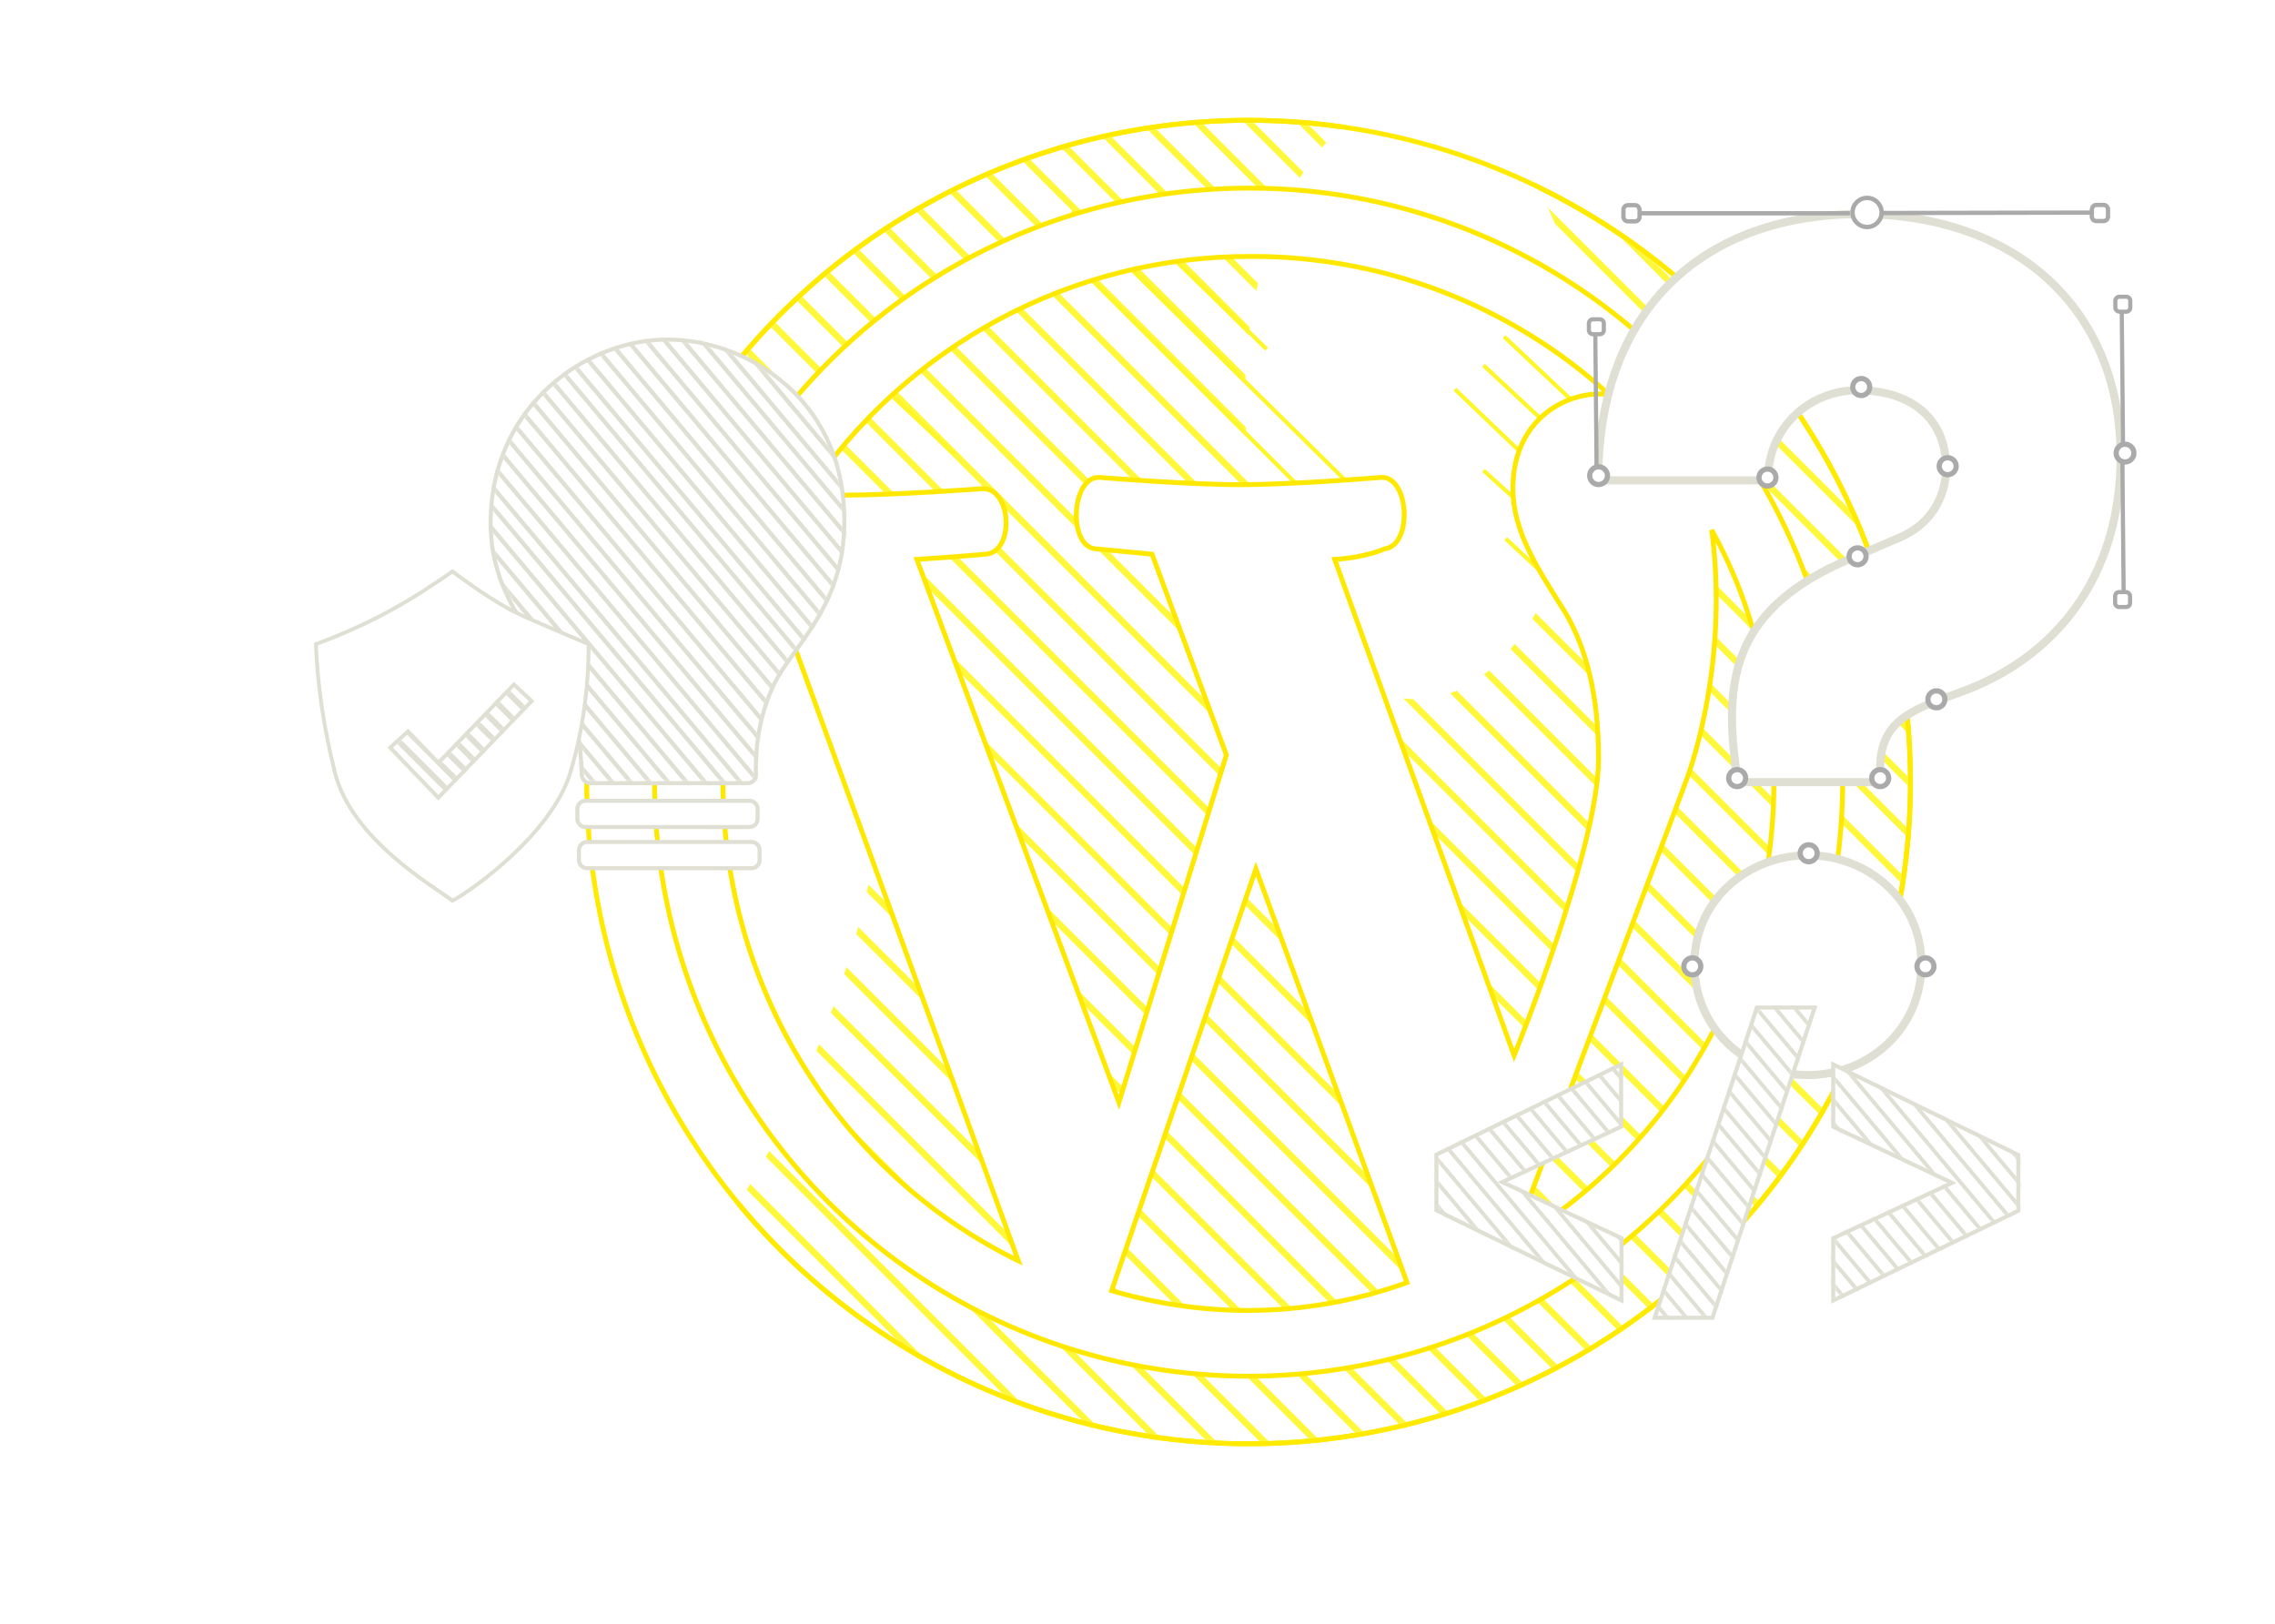 <?xml version="1.0" encoding="UTF-8"?> <svg xmlns="http://www.w3.org/2000/svg" xmlns:xlink="http://www.w3.org/1999/xlink" version="1.1" id="Calque_1" x="0px" y="0px" viewBox="0 0 563 402" style="enable-background:new 0 0 563 402;" xml:space="preserve"> <style type="text/css"> .st0{fill-rule:evenodd;clip-rule:evenodd;fill:#FFFFFF;} .st1{fill:none;stroke:#FFEA00;stroke-width:1.2;} .st2{filter:url(#Adobe_OpacityMaskFilter);} .st3{mask:url(#mask-2_1_);} .st4{fill:none;stroke:#FFF739;stroke-width:1.6;stroke-linecap:square;} .st5{fill:none;stroke:#FFF627;stroke-linecap:square;} .st6{fill:#FFFFFF;stroke:#FFE800;stroke-width:1.2;} .st7{fill:#FFFFFF;stroke:#DFDFD3;stroke-width:2;} .st8{fill-rule:evenodd;clip-rule:evenodd;fill:#FFFFFF;stroke:#AAAAAA;stroke-width:1.095;} .st9{fill-rule:evenodd;clip-rule:evenodd;fill:#FFFFFF;stroke:#AAAAAA;stroke-width:1.064;} .st10{fill:none;stroke:#AAAAAA;stroke-width:1.064;stroke-linecap:square;} .st11{fill-rule:evenodd;clip-rule:evenodd;fill:#FFFFFF;stroke:#AAAAAA;stroke-width:1.293;} .st12{fill-rule:evenodd;clip-rule:evenodd;fill:#FFFFFF;stroke:#AAAAAA;stroke-width:1.026;} .st13{fill:none;stroke:#AAAAAA;stroke-width:1.026;stroke-linecap:square;} .st14{fill-rule:evenodd;clip-rule:evenodd;fill:#FFFFFF;stroke:#DFDFD3;stroke-linejoin:round;} .st15{filter:url(#Adobe_OpacityMaskFilter_1_);} .st16{mask:url(#mask-4_1_);} .st17{fill:none;stroke:#DFDFD3;stroke-width:1.058;stroke-linecap:square;} .st18{fill:#FFFFFF;stroke:#DFDFD3;} .st19{fill-rule:evenodd;clip-rule:evenodd;fill:#FFFFFF;stroke:#DFDFD3;stroke-width:0.941;} .st20{fill:#FFFFFF;stroke:#DFDFD3;stroke-width:0.941;} .st21{filter:url(#Adobe_OpacityMaskFilter_2_);} .st22{mask:url(#mask-10_1_);} .st23{fill:none;stroke:#DFDFD3;stroke-width:1.423;} .st24{filter:url(#Adobe_OpacityMaskFilter_3_);} .st25{mask:url(#mask-12_1_);} .st26{fill:none;stroke:#DFDFD3;stroke-width:0.955;stroke-linecap:square;} </style> <rect class="st0" width="563" height="402"></rect> <g id="AUtre" transform="translate(0, 0.069)"> <g id="Group-10" transform="translate(-0, 0.71)"> <g id="Base" transform="translate(0, 0.221)"> <g id="Fond" transform="translate(145.17, 29.778)"> <g id="Oval"> <ellipse class="st1" cx="163.8" cy="162.8" rx="163.8" ry="163.8"></ellipse> </g> <defs> <filter id="Adobe_OpacityMaskFilter" filterUnits="userSpaceOnUse" x="-240.1" y="-262.5" width="852.5" height="852.5"> <feColorMatrix type="matrix" values="1 0 0 0 0 0 1 0 0 0 0 0 1 0 0 0 0 0 1 0"></feColorMatrix> </filter> </defs> <mask maskUnits="userSpaceOnUse" x="-240.1" y="-262.5" width="852.5" height="852.5" id="mask-2_1_"> <g class="st2"> <ellipse id="path-1_1_" class="st0" cx="163.8" cy="162.8" rx="163.8" ry="163.8"></ellipse> </g> </mask> <g id="Pattern-Yellow" class="st3"> <g id="Group" transform="translate(186.116, 164.708) rotate(-2) translate(-186.116, -164.708) translate(-217.755, -239.153)"> <g transform="translate(403.871, 403.861) rotate(47) translate(-403.871, -403.861) translate(21.403, 184.25)"> <line id="Line-4" class="st4" x1="-0.3" y1="-0.2" x2="763.8" y2="-0.2"></line> <line class="st4" x1="-0.3" y1="8.9" x2="763.8" y2="8.9"></line> <line class="st4" x1="-0.3" y1="18" x2="763.8" y2="18"></line> <line class="st4" x1="-0.3" y1="27.2" x2="763.8" y2="27.2"></line> <line class="st4" x1="-0.3" y1="36.3" x2="763.8" y2="36.3"></line> <line class="st4" x1="-0.3" y1="45.4" x2="763.8" y2="45.4"></line> <line class="st4" x1="-0.3" y1="54.5" x2="763.8" y2="54.5"></line> <line class="st4" x1="-0.3" y1="63.7" x2="763.8" y2="63.7"></line> <line class="st4" x1="-0.3" y1="72.8" x2="763.8" y2="72.8"></line> <line class="st4" x1="-0.3" y1="81.9" x2="763.8" y2="81.9"></line> <line class="st4" x1="-0.3" y1="91.1" x2="763.8" y2="91.1"></line> <line class="st4" x1="-0.3" y1="100.2" x2="763.8" y2="100.2"></line> <line class="st4" x1="-0.3" y1="109.3" x2="763.8" y2="109.3"></line> <line class="st4" x1="-0.3" y1="118.5" x2="763.8" y2="118.5"></line> <line class="st4" x1="-0.3" y1="127.6" x2="763.8" y2="127.6"></line> <line class="st4" x1="-0.3" y1="136.7" x2="763.8" y2="136.7"></line> <line class="st4" x1="-0.3" y1="145.9" x2="763.8" y2="145.9"></line> <line class="st4" x1="-0.3" y1="155" x2="763.8" y2="155"></line> <line class="st4" x1="-0.3" y1="164.1" x2="763.8" y2="164.1"></line> <line class="st4" x1="-0.3" y1="173.2" x2="763.8" y2="173.2"></line> <line class="st4" x1="-0.3" y1="182.4" x2="763.8" y2="182.4"></line> <line class="st4" x1="-0.3" y1="191.5" x2="763.8" y2="191.5"></line> <line class="st4" x1="-0.3" y1="200.6" x2="763.8" y2="200.6"></line> <line class="st4" x1="-0.3" y1="209.8" x2="763.8" y2="209.8"></line> <line class="st4" x1="-0.3" y1="218.9" x2="763.8" y2="218.9"></line> <line class="st4" x1="-0.3" y1="228" x2="763.8" y2="228"></line> <line class="st4" x1="-0.3" y1="237.2" x2="763.8" y2="237.2"></line> <line class="st4" x1="-0.3" y1="246.3" x2="763.8" y2="246.3"></line> <line class="st4" x1="-0.3" y1="255.4" x2="763.8" y2="255.4"></line> <line class="st4" x1="-0.3" y1="264.6" x2="763.8" y2="264.6"></line> <line class="st4" x1="-0.3" y1="273.7" x2="763.8" y2="273.7"></line> <line class="st4" x1="-0.3" y1="282.8" x2="763.8" y2="282.8"></line> <line class="st4" x1="-0.3" y1="292" x2="763.8" y2="292"></line> <line class="st4" x1="-0.3" y1="301.1" x2="763.8" y2="301.1"></line> <line class="st4" x1="-0.3" y1="310.2" x2="763.8" y2="310.2"></line> <line class="st4" x1="-0.3" y1="319.3" x2="763.8" y2="319.3"></line> <line class="st4" x1="-0.3" y1="328.5" x2="763.8" y2="328.5"></line> <line class="st4" x1="-0.3" y1="337.6" x2="763.8" y2="337.6"></line> <line class="st4" x1="-0.3" y1="346.7" x2="763.8" y2="346.7"></line> <line class="st4" x1="-0.3" y1="355.9" x2="763.8" y2="355.9"></line> <line class="st4" x1="-0.3" y1="365" x2="763.8" y2="365"></line> <line class="st4" x1="-0.3" y1="374.1" x2="763.8" y2="374.1"></line> <line class="st4" x1="-0.3" y1="383.3" x2="763.8" y2="383.3"></line> <line class="st4" x1="-0.3" y1="392.4" x2="763.8" y2="392.4"></line> <line class="st4" x1="-0.3" y1="401.5" x2="763.8" y2="401.5"></line> <line class="st4" x1="-0.3" y1="410.7" x2="763.8" y2="410.7"></line> <line class="st4" x1="-0.3" y1="419.8" x2="763.8" y2="419.8"></line> <line class="st4" x1="-0.3" y1="428.9" x2="763.8" y2="428.9"></line> <line class="st4" x1="-0.3" y1="438" x2="763.8" y2="438"></line> </g> </g> </g> </g> </g> <ellipse transform="matrix(0.342 -0.94 0.94 0.342 -114.004 304.628)" class="st0" cx="160.5" cy="233.7" rx="112.6" ry="47.9"></ellipse> <ellipse class="st0" cx="350.4" cy="97.9" rx="42.3" ry="74.4"></ellipse> <line id="Line" class="st5" x1="360.4" y1="95.9" x2="402.4" y2="136.1"></line> <line class="st5" x1="367.5" y1="116" x2="403.9" y2="149"></line> <line class="st5" x1="373" y1="132.9" x2="403.9" y2="161.8"></line> <line class="st5" x1="367.5" y1="90" x2="399.4" y2="119.7"></line> <line class="st5" x1="372.6" y1="82.9" x2="396.9" y2="105.8"></line> <line class="st5" x1="264.7" y1="63" x2="320.6" y2="118.8"></line> <line class="st5" x1="265.7" y1="51.8" x2="332.7" y2="117.9"></line> <line class="st5" x1="287.7" y1="60.6" x2="313.1" y2="85.3"></line> <line class="st5" x1="221.5" y1="97.9" x2="235.9" y2="111.4"></line> </g> <ellipse class="st1" cx="309" cy="193.5" rx="163.8" ry="163.8"></ellipse> <path id="Shape" class="st6" d="M309,46.5c-59.5,0-113.1,35.8-135.8,90.8S162.9,255.4,205,297.5s105.3,54.6,160.2,31.9 c54.9-22.8,90.8-76.4,90.8-135.8c0-39-15.5-76.4-43-104C385.4,61.9,348,46.4,309,46.5z M309.5,63.4c32.8-0.1,64.5,12.1,88.7,34.2 c-9.8-1.3-23.8,5.7-23.8,23.2c0,10.8,6.2,20,13,30.8c5.1,8.8,8.2,20,8.2,36.2c0,22-20.9,73.4-20.9,73.4l-44.4-122.8 c7.9-0.5,12.3-2.6,12.3-2.6c7.1-0.8,6.2-18-0.8-17.7c0,0-21.3,1.8-35.1,1.8c-12.8,0-34.6-1.8-34.6-1.8c-7.1-0.3-7.9,17.4-0.8,17.7 l13.8,1.3l18.4,49.7l-26.6,86l-50-134.4c8-0.5,17.2-1.3,17.2-1.3c7.1-0.8,6.2-16.5-1-16.2c0,0-21.2,1.6-34.9,1.6 c-2.5,0-5.4,0-8.5-0.2C224.1,85.5,265.3,63.3,309.5,63.4z M178.9,193.3c0-19,3.3-36.5,10.6-52.9L252,312 C208.3,290.7,178.9,245.2,178.9,193.3z M308.7,324.3c-11.4,0-22.7-1.7-33.6-4.9L310.8,215l37.4,102.4 C335.5,322,322.2,324.3,308.7,324.3z M374.4,307.4l42.8-114c0,0,11-27.6,6.4-62.3c10.3,18.6,15.4,39.6,15.4,62.3 C439,241.8,413.4,284.7,374.4,307.4L374.4,307.4z"></path> </g> <path class="st7" d="M465,193.8l0.3-3.7c0-11.8,8-14.5,19.4-18.6c23.8-8.4,40.1-28.5,40.1-58.5c0-37.1-26.5-60-64.5-60 c-37.7,0-64.8,22.6-64.8,65.9h42c0-13.6,10.8-22.3,22.2-22.3c13,0,21.9,6.8,21.9,19.2c0,5.3-2.2,13.6-12.3,17.6l-11.4,4.9 c-28.7,12.1-31.2,29.4-28.4,51.3v4H465z M447.4,266.1c15.1,0,28.1-11.4,28.1-27.5c0-15.5-13-26.9-28.1-26.9 c-15.1,0-28.1,11.4-28.1,26.9C419.3,254.7,432.2,266.1,447.4,266.1z"></path> <g id="Group-15" transform="translate(400.149, 49.389)"> <ellipse class="st8" cx="61.9" cy="3.2" rx="3.6" ry="3.6"></ellipse> <g id="Group-12" transform="translate(29.125, 4.691) scale(-1, 1) translate(-29.125, -4.691) translate(0.743, 1.9)"> <path class="st9" d="M53-0.5h1.8c0.6,0,1.1,0.5,1.1,1.1v1.8c0,0.6-0.5,1.1-1.1,1.1H53c-0.6,0-1.1-0.5-1.1-1.1V0.6 C52,0,52.4-0.5,53-0.5z"></path> <line id="Line-2" class="st10" x1="51.4" y1="1.5" x2="0.4" y2="1.5"></line> </g> <g transform="translate(65.623, 1.833)"> <path class="st9" d="M53-0.5h1.8c0.6,0,1.1,0.5,1.1,1.1v1.8c0,0.6-0.5,1.1-1.1,1.1H53c-0.6,0-1.1-0.5-1.1-1.1V0.6 C52,0,52.4-0.5,53-0.5z"></path> <line class="st10" x1="51.4" y1="1.4" x2="0.4" y2="1.5"></line> </g> </g> <g id="Group-11" transform="translate(392.704, 78.236)"> <ellipse class="st11" cx="2.9" cy="39.5" rx="2.2" ry="2.2"></ellipse> <g transform="translate(2.792, 18.986) scale(1, -1) translate(-2.792, -18.986) translate(0, 0.375)"> <path class="st12" d="M1.5,33.1h1.7c0.6,0,1,0.5,1,1v1.7c0,0.6-0.5,1-1,1H1.5c-0.6,0-1-0.5-1-1v-1.7C0.5,33.6,1,33.1,1.5,33.1z"></path> <line class="st13" x1="2.4" y1="1" x2="2.1" y2="32.4"></line> </g> </g> <g transform="translate(522.985, 72.653)"> <ellipse class="st11" cx="2.9" cy="39.5" rx="2.2" ry="2.2"></ellipse> <g transform="translate(2.792, 18.986) scale(1, -1) translate(-2.792, -18.986) translate(0, 0.375)"> <path class="st12" d="M1.5,33.1h1.7c0.6,0,1,0.5,1,1v1.7c0,0.6-0.5,1-1,1H1.5c-0.6,0-1-0.5-1-1v-1.7C0.5,33.6,1,33.1,1.5,33.1z"></path> <line class="st13" x1="2.4" y1="1" x2="2.1" y2="32.4"></line> </g> </g> <g transform="translate(524.846, 134.069) rotate(180) translate(-524.846, -134.069) translate(522.055, 115.458)"> <g transform="translate(2.792, 18.611) scale(1, -1) translate(-2.792, -18.611) "> <path class="st12" d="M1.5,31.1h1.7c0.6,0,1,0.5,1,1v1.7c0,0.6-0.5,1-1,1H1.5c-0.6,0-1-0.5-1-1v-1.7C0.5,31.6,1,31.1,1.5,31.1z"></path> <line class="st13" x1="2.4" y1="-1" x2="2.1" y2="30.4"></line> </g> </g> <ellipse class="st11" cx="460.6" cy="95.8" rx="2.1" ry="2.1"></ellipse> <ellipse class="st11" cx="437.4" cy="118.2" rx="2.1" ry="2.1"></ellipse> <ellipse class="st11" cx="482" cy="115.4" rx="2.1" ry="2.1"></ellipse> <ellipse class="st11" cx="429.9" cy="192.6" rx="2.1" ry="2.1"></ellipse> <ellipse class="st11" cx="465.3" cy="192.6" rx="2.1" ry="2.1"></ellipse> <ellipse class="st11" cx="459.7" cy="137.7" rx="2.1" ry="2.1"></ellipse> <ellipse class="st11" cx="479.2" cy="173.1" rx="2.1" ry="2.1"></ellipse> <ellipse class="st11" cx="447.6" cy="211.2" rx="2.1" ry="2.1"></ellipse> <ellipse class="st11" cx="418.8" cy="239.2" rx="2.1" ry="2.1"></ellipse> <ellipse class="st11" cx="476.5" cy="239.2" rx="2.1" ry="2.1"></ellipse> <g transform="translate(76.307, 43.806)"> <g id="Group-3" transform="translate(44.668, 40.944)"> <g id="Path-48"> <path class="st14" d="M25.1,109.1h39c1.1,0,2-0.9,2-2c0,0,0,0,0-0.1c-0.2-8,1.2-15.3,4.3-22c5.1-10.8,19.8-20.8,17.3-46.4 C85.2,13,63.3-0.7,44.2-0.7S3.8,13.8,0.8,38.6S14.2,74.4,18.6,85c2.8,6.6,4.2,13.9,4.4,22.1C23.1,108.2,24,109.1,25.1,109.1z"></path> </g> <defs> <filter id="Adobe_OpacityMaskFilter_1_" filterUnits="userSpaceOnUse" x="-117.5" y="-131.6" width="315" height="330"> <feColorMatrix type="matrix" values="1 0 0 0 0 0 1 0 0 0 0 0 1 0 0 0 0 0 1 0"></feColorMatrix> </filter> </defs> <mask maskUnits="userSpaceOnUse" x="-117.5" y="-131.6" width="315" height="330" id="mask-4_1_"> <g class="st15"> <path id="path-3_1_" class="st0" d="M25.1,109.1h39c1.1,0,2-0.9,2-2c0,0,0,0,0-0.1c-0.2-8,1.2-15.3,4.3-22 c5.1-10.8,19.8-20.8,17.3-46.4C85.2,13,63.3-0.7,44.2-0.7S3.8,13.8,0.8,38.6S14.2,74.4,18.6,85c2.8,6.6,4.2,13.9,4.4,22.1 C23.1,108.2,24,109.1,25.1,109.1z"></path> </g> </mask> <g id="Pattern-Gris-2" class="st16"> <g transform="translate(-112.6, -118.181)"> <g transform="translate(152.674, 152.734) rotate(50) translate(-152.674, -152.734) translate(8.015, 69.01)"> <line class="st17" x1="-0.6" y1="-0.5" x2="288.1" y2="-0.5"></line> <line class="st17" x1="-0.6" y1="3" x2="288.1" y2="3"></line> <line class="st17" x1="-0.6" y1="6.6" x2="288.1" y2="6.6"></line> <line class="st17" x1="-0.6" y1="10.1" x2="288.1" y2="10.1"></line> <line class="st17" x1="-0.6" y1="13.6" x2="288.1" y2="13.6"></line> <line class="st17" x1="-0.6" y1="16.8" x2="288.1" y2="16.8"></line> <line class="st17" x1="-0.6" y1="20.3" x2="288.1" y2="20.3"></line> <line class="st17" x1="-0.6" y1="23.8" x2="288.1" y2="23.8"></line> <line class="st17" x1="-0.6" y1="27.3" x2="288.1" y2="27.3"></line> <line class="st17" x1="-0.6" y1="30.8" x2="288.1" y2="30.8"></line> <line class="st17" x1="-0.6" y1="34.3" x2="288.1" y2="34.3"></line> <line class="st17" x1="-0.6" y1="37.9" x2="288.1" y2="37.9"></line> <line class="st17" x1="-0.6" y1="41.4" x2="288.1" y2="41.4"></line> <line class="st17" x1="-0.6" y1="44.9" x2="288.1" y2="44.9"></line> <line class="st17" x1="-0.6" y1="48.4" x2="288.1" y2="48.4"></line> <line class="st17" x1="-0.6" y1="51.6" x2="288.1" y2="51.6"></line> <line class="st17" x1="-0.6" y1="55.1" x2="288.1" y2="55.1"></line> <line class="st17" x1="-0.6" y1="58.6" x2="288.1" y2="58.6"></line> <line class="st17" x1="-0.6" y1="62.1" x2="288.1" y2="62.1"></line> <line class="st17" x1="-0.6" y1="65.6" x2="288.1" y2="65.6"></line> <line class="st17" x1="-0.6" y1="69.2" x2="288.1" y2="69.2"></line> <line class="st17" x1="-0.6" y1="72.7" x2="288.1" y2="72.7"></line> <line class="st17" x1="-0.6" y1="76.2" x2="288.1" y2="76.2"></line> <line class="st17" x1="-0.6" y1="79.7" x2="288.1" y2="79.7"></line> <line class="st17" x1="-0.6" y1="82.9" x2="288.1" y2="82.9"></line> <line class="st17" x1="-0.6" y1="86.4" x2="288.1" y2="86.4"></line> <line class="st17" x1="-0.6" y1="89.9" x2="288.1" y2="89.9"></line> <line class="st17" x1="-0.6" y1="93.4" x2="288.1" y2="93.4"></line> <line class="st17" x1="-0.6" y1="96.9" x2="288.1" y2="96.9"></line> <line class="st17" x1="-0.6" y1="100.5" x2="288.1" y2="100.5"></line> <line class="st17" x1="-0.6" y1="104" x2="288.1" y2="104"></line> <line class="st17" x1="-0.6" y1="107.5" x2="288.1" y2="107.5"></line> <line class="st17" x1="-0.6" y1="111" x2="288.1" y2="111"></line> <line class="st17" x1="-0.6" y1="114.5" x2="288.1" y2="114.5"></line> <line class="st17" x1="-0.6" y1="117.7" x2="288.1" y2="117.7"></line> <line class="st17" x1="-0.6" y1="121.2" x2="288.1" y2="121.2"></line> <line class="st17" x1="-0.6" y1="124.7" x2="288.1" y2="124.7"></line> <line class="st17" x1="-0.6" y1="128.2" x2="288.1" y2="128.2"></line> <line class="st17" x1="-0.6" y1="131.7" x2="288.1" y2="131.7"></line> <line class="st17" x1="-0.6" y1="135.3" x2="288.1" y2="135.3"></line> <line class="st17" x1="-0.6" y1="138.8" x2="288.1" y2="138.8"></line> <line class="st17" x1="-0.6" y1="142.3" x2="288.1" y2="142.3"></line> <line class="st17" x1="-0.6" y1="145.8" x2="288.1" y2="145.8"></line> <line class="st17" x1="-0.6" y1="149.3" x2="288.1" y2="149.3"></line> <line class="st17" x1="-0.6" y1="152.5" x2="288.1" y2="152.5"></line> <line class="st17" x1="-0.6" y1="156" x2="288.1" y2="156"></line> <line class="st17" x1="-0.6" y1="159.5" x2="288.1" y2="159.5"></line> <line class="st17" x1="-0.6" y1="163" x2="288.1" y2="163"></line> <line class="st17" x1="-0.6" y1="166.6" x2="288.1" y2="166.6"></line> </g> </g> </g> </g> <g id="Group-4" transform="translate(66.071, 155.403)"> <g> <path class="st18" d="M43.6,9.2c1.1,0,2,0.9,2,2v2.5c0,1.1-0.9,2-2,2H2.9c-1.1,0-2-0.9-2-2v-2.5c0-1.1,0.9-2,2-2H43.6z M43.1-1 c1.1,0,2,0.9,2,2v2.5c0,1.1-0.9,2-2,2H2.5c-1.1,0-2-0.9-2-2V1c0-1.1,0.9-2,2-2H43.1z"></path> </g> </g> </g> <g transform="translate(78.169, 142.444)"> <g id="Path-5"> <path class="st19" d="M33.8,80.5C29.3,77,8.8,65.4,4.7,48.7C1.9,37.5,0.4,27,0,17c6.8-2.5,12.9-5.3,18.2-8.2S28.7,2.6,33.8-1 c7.1,5.3,12.8,8.9,17,10.8s9.8,4.3,16.7,7.2c0,11.1-1.5,21.6-4.5,31.7C58.5,63.8,38.6,78,33.8,80.5z"></path> </g> <g id="Path-6"> <polygon class="st20" points="49,27 53.4,31.1 30.3,55 18.4,42.6 22.8,38.6 30.3,46.4 "></polygon> </g> <defs> <filter id="Adobe_OpacityMaskFilter_2_" filterUnits="userSpaceOnUse" x="-118.7" y="-184.8" width="575.2" height="575.2"> <feColorMatrix type="matrix" values="1 0 0 0 0 0 1 0 0 0 0 0 1 0 0 0 0 0 1 0"></feColorMatrix> </filter> </defs> <mask maskUnits="userSpaceOnUse" x="-118.7" y="-184.8" width="575.2" height="575.2" id="mask-10_1_"> <g class="st21"> <polygon id="path-9_1_" class="st0" points="49,27 53.4,31.1 30.3,55 18.4,42.6 22.8,38.6 30.3,46.4 "></polygon> </g> </mask> <g id="Pattern-Gris" class="st22"> <g transform="translate(-118.183, -183.319)"> <line id="Stroke-1" class="st23" x1="203.1" y1="18.2" x2="555" y2="370.1"></line> <line id="Stroke-2" class="st23" x1="200.4" y1="20.8" x2="552.3" y2="372.7"></line> <line id="Stroke-3" class="st23" x1="197.8" y1="23.5" x2="549.7" y2="375.4"></line> <line id="Stroke-4" class="st23" x1="195.8" y1="26.1" x2="547.7" y2="378"></line> <line id="Stroke-5" class="st23" x1="193.2" y1="28.1" x2="545.1" y2="380"></line> <line id="Stroke-6" class="st23" x1="191.2" y1="30.8" x2="543.1" y2="382.7"></line> <line id="Stroke-7" class="st23" x1="188.5" y1="32.7" x2="540.4" y2="384.6"></line> <line id="Stroke-8" class="st23" x1="186.5" y1="35.4" x2="538.4" y2="387.3"></line> <line id="Stroke-9" class="st23" x1="219.6" y1="1.6" x2="571.5" y2="353.5"></line> <line id="Stroke-10" class="st23" x1="222.3" y1="-1" x2="574.2" y2="350.9"></line> <line id="Stroke-12" class="st23" x1="217.6" y1="4.3" x2="569.5" y2="356.2"></line> <line id="Stroke-13" class="st23" x1="215" y1="6.9" x2="566.9" y2="358.8"></line> <line id="Stroke-14" class="st23" x1="213" y1="8.9" x2="564.9" y2="360.8"></line> <line id="Stroke-15" class="st23" x1="210.4" y1="11.6" x2="562.3" y2="363.5"></line> <line id="Stroke-16" class="st23" x1="207.7" y1="13.6" x2="559.6" y2="365.5"></line> <line id="Stroke-17" class="st23" x1="205.7" y1="16.2" x2="557.6" y2="368.1"></line> <line id="Stroke-18" class="st23" x1="164.7" y1="57.2" x2="516.6" y2="409.1"></line> <line id="Stroke-19" class="st23" x1="162.1" y1="59.2" x2="514" y2="411.1"></line> <line id="Stroke-20" class="st23" x1="159.4" y1="61.8" x2="511.3" y2="413.7"></line> <line id="Stroke-21" class="st23" x1="156.8" y1="64.5" x2="508.7" y2="416.4"></line> <line id="Stroke-22" class="st23" x1="152.1" y1="69.1" x2="504" y2="421"></line> <line id="Stroke-23" class="st23" x1="147.5" y1="73.7" x2="499.4" y2="425.6"></line> <line id="Stroke-24" class="st23" x1="154.8" y1="67.1" x2="506.7" y2="419"></line> <line id="Stroke-25" class="st23" x1="150.2" y1="71.8" x2="502.1" y2="423.7"></line> <line id="Stroke-26" class="st23" x1="183.9" y1="38" x2="535.8" y2="389.9"></line> <line id="Stroke-27" class="st23" x1="181.2" y1="40" x2="533.2" y2="391.9"></line> <line id="Stroke-28" class="st23" x1="178.6" y1="42.7" x2="530.5" y2="394.6"></line> <line id="Stroke-29" class="st23" x1="176.6" y1="45.3" x2="528.5" y2="397.2"></line> <line id="Stroke-30" class="st23" x1="174" y1="47.9" x2="525.9" y2="399.8"></line> <line id="Stroke-31" class="st23" x1="172" y1="49.9" x2="523.9" y2="401.8"></line> <line id="Stroke-32" class="st23" x1="169.3" y1="52.6" x2="521.2" y2="404.5"></line> <line id="Stroke-33" class="st23" x1="166.7" y1="54.6" x2="518.6" y2="406.5"></line> <line id="Stroke-34" class="st23" x1="128.3" y1="93.6" x2="480.2" y2="445.5"></line> <line id="Stroke-35" class="st23" x1="125.7" y1="95.6" x2="477.6" y2="447.5"></line> <line id="Stroke-36" class="st23" x1="123" y1="98.2" x2="474.9" y2="450.1"></line> <line id="Stroke-37" class="st23" x1="121.1" y1="100.9" x2="473" y2="452.8"></line> <line id="Stroke-38" class="st23" x1="118.4" y1="103.5" x2="470.3" y2="455.4"></line> <line id="Stroke-39" class="st23" x1="115.8" y1="105.5" x2="467.7" y2="457.4"></line> <line id="Stroke-40" class="st23" x1="113.8" y1="108.1" x2="465.7" y2="460"></line> <line id="Stroke-41" class="st23" x1="111.1" y1="110.1" x2="463" y2="462"></line> <line id="Stroke-42" class="st23" x1="145.5" y1="76.4" x2="497.4" y2="428.3"></line> <line id="Stroke-43" class="st23" x1="143.5" y1="79" x2="495.5" y2="430.9"></line> <line id="Stroke-44" class="st23" x1="140.2" y1="81" x2="492.1" y2="432.9"></line> <line id="Stroke-45" class="st23" x1="137.6" y1="83.7" x2="489.5" y2="435.6"></line> <line id="Stroke-46" class="st23" x1="135.6" y1="86.3" x2="487.5" y2="438.2"></line> <line id="Stroke-47" class="st23" x1="133.6" y1="89" x2="485.5" y2="440.9"></line> <line id="Stroke-48" class="st23" x1="131" y1="90.9" x2="482.9" y2="442.8"></line> <line id="Stroke-49" class="st23" x1="90" y1="132" x2="441.9" y2="483.9"></line> <line id="Stroke-50" class="st23" x1="88" y1="134.6" x2="439.9" y2="486.5"></line> <line id="Stroke-51" class="st23" x1="84.7" y1="136.6" x2="436.6" y2="488.5"></line> <line id="Stroke-52" class="st23" x1="82" y1="139.2" x2="433.9" y2="491.1"></line> <line id="Stroke-53" class="st23" x1="77.4" y1="144.5" x2="429.3" y2="496.4"></line> <line id="Stroke-54" class="st23" x1="72.8" y1="149.2" x2="424.7" y2="501.1"></line> <line id="Stroke-55" class="st23" x1="79.4" y1="141.2" x2="431.3" y2="493.1"></line> <line id="Stroke-56" class="st23" x1="74.7" y1="146.5" x2="426.7" y2="498.4"></line> <line id="Stroke-57" class="st23" x1="109.1" y1="112.8" x2="461.1" y2="464.7"></line> <line id="Stroke-58" class="st23" x1="106.5" y1="114.8" x2="458.4" y2="466.7"></line> <line id="Stroke-59" class="st23" x1="103.9" y1="117.4" x2="455.8" y2="469.3"></line> <line id="Stroke-60" class="st23" x1="101.2" y1="120" x2="453.1" y2="471.9"></line> <line id="Stroke-61" class="st23" x1="99.2" y1="122.7" x2="451.1" y2="474.6"></line> <line id="Stroke-62" class="st23" x1="96.6" y1="124.7" x2="448.5" y2="476.6"></line> <line id="Stroke-63" class="st23" x1="94.6" y1="127.3" x2="446.5" y2="479.2"></line> <line id="Stroke-64" class="st23" x1="92.6" y1="130" x2="444.5" y2="481.9"></line> <line id="Stroke-65" class="st23" x1="55.6" y1="165.7" x2="407.5" y2="517.6"></line> <line id="Stroke-66" class="st23" x1="53.6" y1="168.3" x2="405.5" y2="520.2"></line> <line id="Stroke-67" class="st23" x1="51.6" y1="171" x2="403.5" y2="522.9"></line> <line id="Stroke-68" class="st23" x1="48.9" y1="173" x2="400.9" y2="524.9"></line> <line id="Stroke-69" class="st23" x1="47" y1="175.6" x2="398.9" y2="527.5"></line> <line id="Stroke-70" class="st23" x1="43.7" y1="177.6" x2="395.6" y2="529.5"></line> <line id="Stroke-71" class="st23" x1="41" y1="180.2" x2="392.9" y2="532.1"></line> <line id="Stroke-72" class="st23" x1="39" y1="182.9" x2="390.9" y2="534.8"></line> <line id="Stroke-73" class="st23" x1="70.1" y1="151.1" x2="422" y2="503"></line> <line id="Stroke-74" class="st23" x1="68.1" y1="153.8" x2="420" y2="505.7"></line> <line id="Stroke-75" class="st23" x1="65.5" y1="155.8" x2="417.4" y2="507.7"></line> <line id="Stroke-76" class="st23" x1="62.8" y1="158.4" x2="414.7" y2="510.3"></line> <line id="Stroke-77" class="st23" x1="60.2" y1="161.1" x2="412.1" y2="513"></line> <line id="Stroke-78" class="st23" x1="58.2" y1="163.7" x2="410.1" y2="515.6"></line> <line id="Stroke-79" class="st23" x1="17.2" y1="204.7" x2="369.1" y2="556.6"></line> <line id="Stroke-80" class="st23" x1="14.6" y1="206.7" x2="366.5" y2="558.6"></line> <line id="Stroke-81" class="st23" x1="12.6" y1="209.3" x2="364.5" y2="561.2"></line> <line id="Stroke-82" class="st23" x1="9.9" y1="212" x2="361.8" y2="563.9"></line> <line id="Stroke-83" class="st23" x1="5.3" y1="216.6" x2="357.2" y2="568.5"></line> <line id="Stroke-84" class="st23" x1="0" y1="221.3" x2="351.9" y2="573.2"></line> <line id="Stroke-86" class="st23" x1="7.9" y1="214" x2="359.8" y2="565.9"></line> <line id="Stroke-87" class="st23" x1="2.6" y1="218.6" x2="354.6" y2="570.5"></line> <line id="Stroke-88" class="st23" x1="36.4" y1="185.5" x2="388.3" y2="537.4"></line> <line id="Stroke-89" class="st23" x1="33.7" y1="187.5" x2="385.6" y2="539.4"></line> <line id="Stroke-90" class="st23" x1="31.8" y1="190.2" x2="383.7" y2="542.1"></line> <line id="Stroke-91" class="st23" x1="29.1" y1="192.1" x2="381" y2="544"></line> <line id="Stroke-92" class="st23" x1="27.1" y1="194.8" x2="379" y2="546.7"></line> <line id="Stroke-93" class="st23" x1="24.5" y1="196.8" x2="376.4" y2="548.7"></line> <line id="Stroke-94" class="st23" x1="21.8" y1="199.4" x2="373.7" y2="551.3"></line> <line id="Stroke-95" class="st23" x1="19.2" y1="202.1" x2="371.1" y2="554"></line> </g> </g> </g> <g id="Group-14" transform="translate(355.481, 250.389)"> <g> <path class="st18" d="M45.8,71.5V56.1L16.3,42.2l29.4-13.7V13.1L0,35.4v13.8L45.8,71.5z M68.3,75.8L93.6-1H79.3L54,75.8H68.3z M98.2,71.5L144,49.3V35.5L98.2,13.1v15.4l29.4,13.9L98.2,56.1V71.5z"></path> </g> <defs> <filter id="Adobe_OpacityMaskFilter_3_" filterUnits="userSpaceOnUse" x="-118.3" y="-151.1" width="393.1" height="412.7"> <feColorMatrix type="matrix" values="1 0 0 0 0 0 1 0 0 0 0 0 1 0 0 0 0 0 1 0"></feColorMatrix> </filter> </defs> <mask maskUnits="userSpaceOnUse" x="-118.3" y="-151.1" width="393.1" height="412.7" id="mask-12_1_"> <g class="st24"> <path id="path-11_1_" class="st0" d="M45.8,71.5V56.1L16.3,42.2l29.4-13.7V13.1L0,35.4v13.8L45.8,71.5z M68.3,75.8L93.6-1H79.3 L54,75.8H68.3z M98.2,71.5L144,49.3V35.5L98.2,13.1v15.4l29.4,13.9L98.2,56.1V71.5z"></path> </g> </mask> <g id="Pattern-Gris-3" class="st25"> <g transform="translate(-114.461, -121.903)"> <g transform="translate(192.803, 178.43) rotate(50) translate(-192.803, -178.43) translate(10.094, 75.223)"> <line class="st26" x1="-0.6" y1="43.7" x2="363.9" y2="43.7"></line> <line class="st26" x1="-0.6" y1="51" x2="363.9" y2="51"></line> <line class="st26" x1="-0.6" y1="54.7" x2="363.9" y2="54.7"></line> <line class="st26" x1="-0.6" y1="58.4" x2="363.9" y2="58.4"></line> <line class="st26" x1="-0.6" y1="62.1" x2="363.9" y2="62.1"></line> <line class="st26" x1="-0.6" y1="65.7" x2="363.9" y2="65.7"></line> <line class="st26" x1="-0.6" y1="69.4" x2="363.9" y2="69.4"></line> <line class="st26" x1="-0.6" y1="73.1" x2="363.9" y2="73.1"></line> <line class="st26" x1="-0.6" y1="76.8" x2="363.9" y2="76.8"></line> <line class="st26" x1="-0.6" y1="80.4" x2="363.9" y2="80.4"></line> <line class="st26" x1="-0.6" y1="84.1" x2="363.9" y2="84.1"></line> <line class="st26" x1="-0.6" y1="87.8" x2="363.9" y2="87.8"></line> <line class="st26" x1="-0.6" y1="91.4" x2="363.9" y2="91.4"></line> <line class="st26" x1="-0.6" y1="95.1" x2="363.9" y2="95.1"></line> <line class="st26" x1="-0.6" y1="98.8" x2="363.9" y2="98.8"></line> <line class="st26" x1="-0.6" y1="102.5" x2="363.9" y2="102.5"></line> <line class="st26" x1="-0.6" y1="106.1" x2="363.9" y2="106.1"></line> <line class="st26" x1="-0.6" y1="109.8" x2="363.9" y2="109.8"></line> <line class="st26" x1="-0.6" y1="113.5" x2="363.9" y2="113.5"></line> <line class="st26" x1="-0.6" y1="117.2" x2="363.9" y2="117.2"></line> <line class="st26" x1="-0.6" y1="120.8" x2="363.9" y2="120.8"></line> <line class="st26" x1="-0.6" y1="124.5" x2="363.9" y2="124.5"></line> <line class="st26" x1="-0.6" y1="128.2" x2="363.9" y2="128.2"></line> <line class="st26" x1="-0.6" y1="131.8" x2="363.9" y2="131.8"></line> <line class="st26" x1="-0.6" y1="135.5" x2="363.9" y2="135.5"></line> <line class="st26" x1="-0.6" y1="139.2" x2="363.9" y2="139.2"></line> <line class="st26" x1="-0.6" y1="142.9" x2="363.9" y2="142.9"></line> <line class="st26" x1="-0.6" y1="146.5" x2="363.9" y2="146.5"></line> <line class="st26" x1="-0.6" y1="150.2" x2="363.9" y2="150.2"></line> <line class="st26" x1="-0.6" y1="153.9" x2="363.9" y2="153.9"></line> <line class="st26" x1="-0.6" y1="157.6" x2="363.9" y2="157.6"></line> <line class="st26" x1="-0.6" y1="161.2" x2="363.9" y2="161.2"></line> <line class="st26" x1="-0.6" y1="164.9" x2="363.9" y2="164.9"></line> <line class="st26" x1="-0.6" y1="168.6" x2="363.9" y2="168.6"></line> <line class="st26" x1="-0.6" y1="172.3" x2="363.9" y2="172.3"></line> <line class="st26" x1="-0.6" y1="175.9" x2="363.9" y2="175.9"></line> <line class="st26" x1="-0.6" y1="179.6" x2="363.9" y2="179.6"></line> <line class="st26" x1="-0.6" y1="183.3" x2="363.9" y2="183.3"></line> <line class="st26" x1="-0.6" y1="190.6" x2="363.9" y2="190.6"></line> <line class="st26" x1="-0.6" y1="201.6" x2="363.9" y2="201.6"></line> <line class="st26" x1="-0.6" y1="205.3" x2="363.9" y2="205.3"></line> <line class="st26" x1="-0.6" y1="194.3" x2="363.9" y2="194.3"></line> <line class="st26" x1="-0.6" y1="198" x2="363.9" y2="198"></line> <line class="st26" x1="-0.6" y1="186.9" x2="363.9" y2="186.9"></line> <line class="st26" x1="-0.6" y1="47.4" x2="363.9" y2="47.4"></line> <line class="st26" x1="-0.6" y1="40" x2="363.9" y2="40"></line> <line class="st26" x1="-0.6" y1="36.3" x2="363.9" y2="36.3"></line> <line class="st26" x1="-0.6" y1="32.7" x2="363.9" y2="32.7"></line> <line class="st26" x1="-0.6" y1="29" x2="363.9" y2="29"></line> <line class="st26" x1="-0.6" y1="25.4" x2="363.9" y2="25.4"></line> <line class="st26" x1="-0.6" y1="21.7" x2="363.9" y2="21.7"></line> <line class="st26" x1="-0.6" y1="18" x2="363.9" y2="18"></line> <line class="st26" x1="-0.6" y1="14.4" x2="363.9" y2="14.4"></line> <line class="st26" x1="-0.6" y1="10.7" x2="363.9" y2="10.7"></line> <line class="st26" x1="-0.6" y1="7.1" x2="363.9" y2="7.1"></line> <line class="st26" x1="-0.6" y1="3.4" x2="363.9" y2="3.4"></line> <line class="st26" x1="-0.6" y1="-0.3" x2="363.9" y2="-0.3"></line> </g> </g> </g> </g> </svg> 